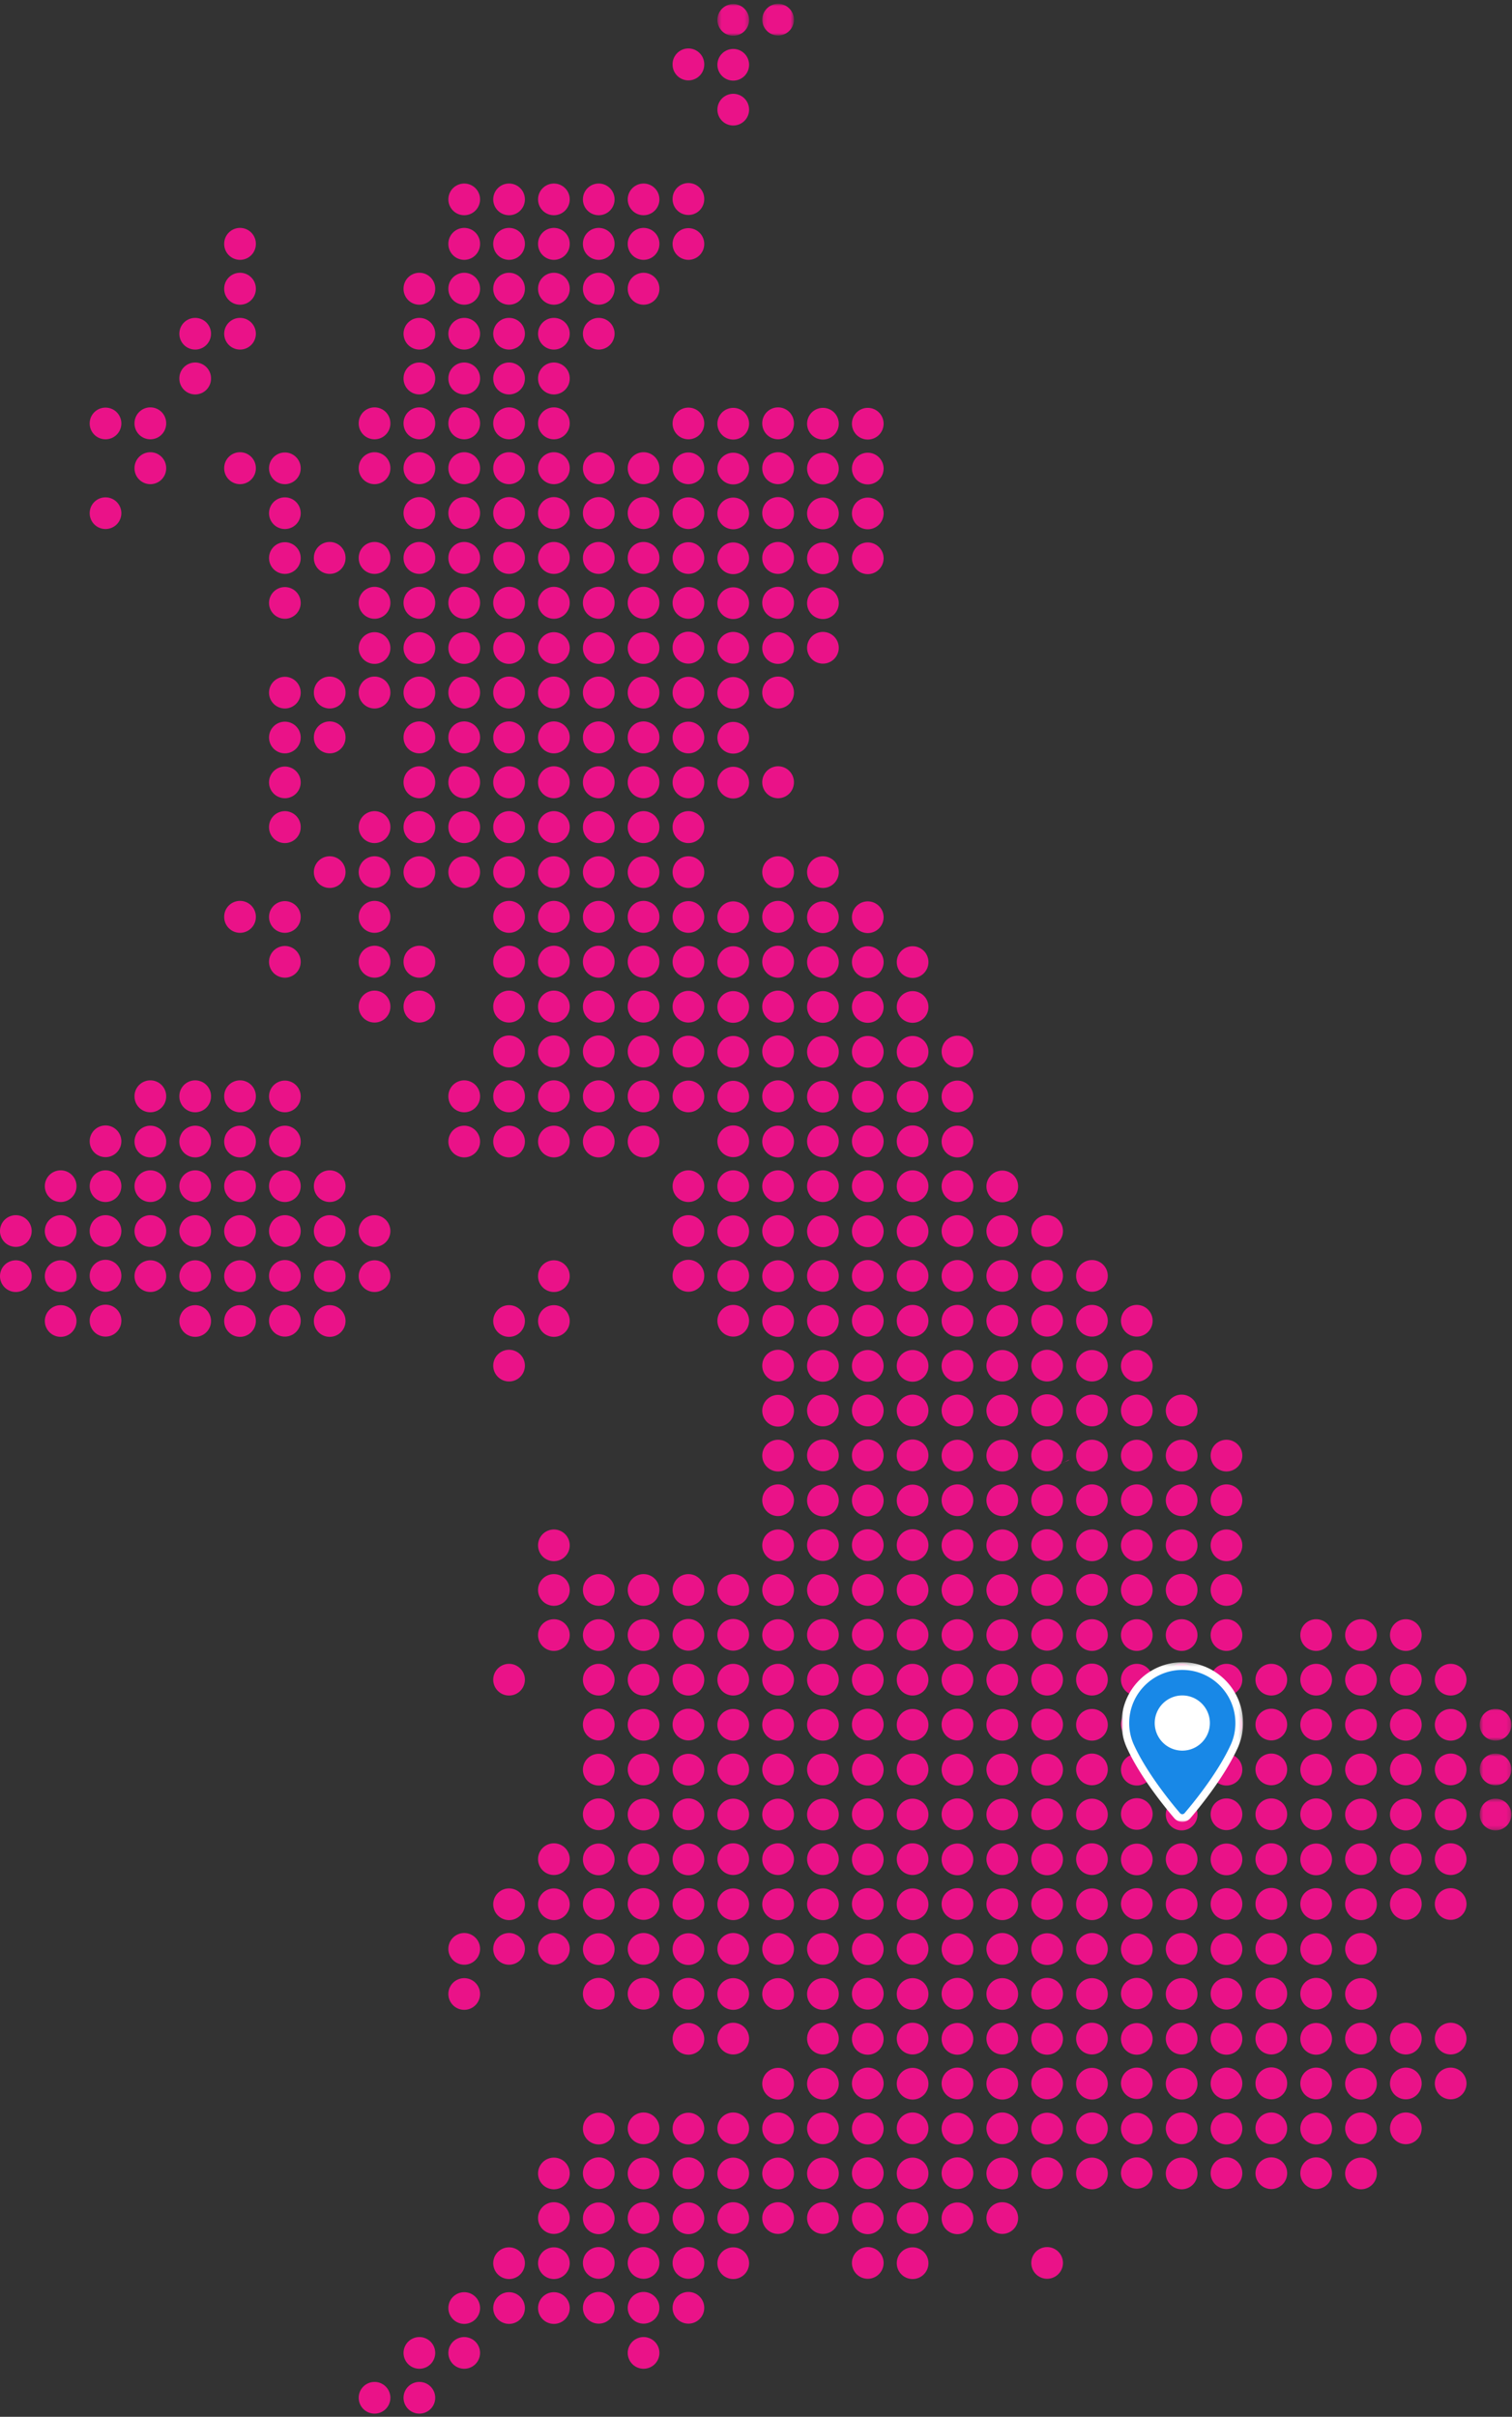 <svg xmlns="http://www.w3.org/2000/svg" xmlns:xlink="http://www.w3.org/1999/xlink" width="395" height="631" viewBox="0 0 395 631"><rect x="0" y="0" width="395" height="631" fill="#333333" stroke="none"/><defs><path id="prefix__a" d="M.421.894h8.273v8.273H.421z"/><path id="prefix__c" d="M.135.894h8.273v8.273H.135z"/><path id="prefix__e" d="M.557.02H8.83v8.273H.557z"/><path id="prefix__g" d="M.557.733H8.83v8.274H.557z"/><path id="prefix__i" d="M.557.447H8.83v8.274H.557z"/><path id="prefix__k" d="M0 .331h31.736V42H0z"/></defs><g fill="none" fill-rule="evenodd"><path fill="#EA1288" d="M274.068 383.395c.81-.202 1.314-.91 2.124-1.214.506-.202 1.112-.101 1.618-.304.506-.202 1.012-.708 1.62-.708"/><g transform="translate(187 .106)"><mask id="prefix__b" fill="#fff"><use xlink:href="#prefix__a"/></mask><path fill="#EA1288" d="M8.694 5.03a4.137 4.137 0 11-8.273-.001 4.137 4.137 0 018.273.002" mask="url(#prefix__b)"/></g><g transform="translate(199 .106)"><mask id="prefix__d" fill="#fff"><use xlink:href="#prefix__c"/></mask><path fill="#EA1288" d="M8.408 5.03a4.136 4.136 0 11-8.272 0 4.136 4.136 0 018.272.001" mask="url(#prefix__d)"/></g><path fill="#EA1288" d="M183.98 16.85a4.135 4.135 0 11-8.272.001 4.137 4.137 0 118.273 0m11.713-.001a4.137 4.137 0 11-8.273-.001 4.137 4.137 0 018.273.002M66.842 63.706a4.136 4.136 0 11-8.273 0 4.137 4.137 0 118.273 0m58.569-11.714a4.137 4.137 0 11-8.273 0 4.137 4.137 0 018.273 0m11.714 0a4.137 4.137 0 11-8.273 0 4.137 4.137 0 018.273 0m11.714 0a4.137 4.137 0 11-8.273 0 4.137 4.137 0 018.273 0m11.714 0a4.137 4.137 0 11-8.273 0 4.137 4.137 0 018.273 0m11.714 0a4.137 4.137 0 11-8.273 0 4.137 4.137 0 018.273 0m-46.856 11.714a4.136 4.136 0 11-8.273 0 4.137 4.137 0 118.273 0m11.714 0a4.136 4.136 0 11-8.273 0 4.137 4.137 0 118.273 0m11.714 0a4.136 4.136 0 11-8.273 0 4.137 4.137 0 118.273 0m11.714 0a4.136 4.136 0 11-8.273 0 4.137 4.137 0 118.273 0m11.714 0a4.136 4.136 0 11-8.273 0 4.137 4.137 0 118.273 0m23.427-35.141a4.137 4.137 0 11-8.273-.001 4.137 4.137 0 018.273.001M183.98 51.992a4.136 4.136 0 11-8.272 0 4.137 4.137 0 118.273 0m-.001 11.714a4.136 4.136 0 11-4.136-4.137 4.137 4.137 0 014.137 4.137M55.128 87.133a4.136 4.136 0 11-8.272 0 4.136 4.136 0 018.272 0m0 11.714a4.136 4.136 0 11-8.273 0 4.137 4.137 0 118.273 0M31.7 110.561a4.135 4.135 0 01-4.136 4.136 4.137 4.137 0 114.137-4.136m11.714 0a4.136 4.136 0 11-8.273 0 4.137 4.137 0 118.273 0M66.842 75.42a4.136 4.136 0 11-8.273 0 4.137 4.137 0 118.273 0m46.855 0a4.136 4.136 0 11-8.273 0 4.137 4.137 0 118.273 0M66.842 87.133a4.136 4.136 0 11-8.272 0 4.136 4.136 0 018.272 0m46.855 0a4.136 4.136 0 11-8.272 0 4.136 4.136 0 018.272 0m0 11.714a4.136 4.136 0 11-8.273 0 4.137 4.137 0 118.273 0m-11.714 11.714a4.136 4.136 0 11-8.273 0 4.137 4.137 0 118.273 0m11.714 0a4.136 4.136 0 11-8.273 0 4.137 4.137 0 118.273 0m11.714-35.141a4.136 4.136 0 11-8.273 0 4.137 4.137 0 118.273 0m11.714 0a4.136 4.136 0 11-8.273 0 4.137 4.137 0 118.273 0m11.714 0a4.136 4.136 0 11-8.273 0 4.137 4.137 0 118.273 0m11.714 0a4.136 4.136 0 11-8.273 0 4.137 4.137 0 118.273 0m11.714 0a4.136 4.136 0 11-8.273 0 4.137 4.137 0 118.273 0m-46.856 11.713a4.136 4.136 0 11-8.272 0 4.136 4.136 0 018.272 0m11.714 0a4.136 4.136 0 11-8.272 0 4.136 4.136 0 018.272 0m11.714 0a4.136 4.136 0 11-8.272 0 4.136 4.136 0 018.272 0m11.714 0a4.136 4.136 0 11-8.272 0 4.136 4.136 0 018.272 0m-35.142 11.714a4.136 4.136 0 11-8.273 0 4.137 4.137 0 118.273 0m11.714 0a4.136 4.136 0 11-8.273 0 4.137 4.137 0 118.273 0m11.714 0a4.136 4.136 0 11-8.273 0 4.137 4.137 0 118.273 0m-23.428 11.714a4.136 4.136 0 11-8.273 0 4.137 4.137 0 118.273 0m11.714 0a4.136 4.136 0 11-8.273 0 4.137 4.137 0 118.273 0m11.714 0a4.136 4.136 0 11-8.273 0 4.137 4.137 0 118.273 0m35.141 0a4.135 4.135 0 01-4.136 4.136 4.137 4.137 0 114.137-4.136m11.713 0a4.137 4.137 0 11-8.273-.001 4.137 4.137 0 018.273.001m11.714 0a4.136 4.136 0 11-8.273 0 4.137 4.137 0 118.273 0m11.714 0a4.137 4.137 0 11-8.273-.001 4.137 4.137 0 018.273.001m11.714 0a4.137 4.137 0 11-8.273-.001 4.137 4.137 0 018.273.001M43.415 122.275a4.136 4.136 0 11-8.273 0 4.137 4.137 0 118.273 0M31.7 133.989a4.136 4.136 0 11-4.136-4.137 4.137 4.137 0 014.137 4.137m35.141-11.714a4.136 4.136 0 11-8.273 0 4.137 4.137 0 118.273 0m11.714 0a4.136 4.136 0 01-4.136 4.136 4.137 4.137 0 114.136-4.136m23.427 0a4.136 4.136 0 11-8.273 0 4.137 4.137 0 118.273 0m11.714 0a4.136 4.136 0 11-8.273 0 4.137 4.137 0 118.273 0m-35.141 11.714a4.136 4.136 0 11-4.136-4.137 4.137 4.137 0 014.136 4.137m35.141 0a4.136 4.136 0 11-8.273 0 4.137 4.137 0 118.273 0m-35.141 11.714a4.136 4.136 0 11-4.136-4.137 4.137 4.137 0 014.136 4.137m11.714 0a4.136 4.136 0 11-8.273 0 4.137 4.137 0 118.273 0m11.713 0a4.136 4.136 0 11-8.273 0 4.137 4.137 0 118.273 0m11.714 0a4.136 4.136 0 11-8.273 0 4.137 4.137 0 118.273 0m-35.141 11.714a4.136 4.136 0 11-4.136-4.137 4.137 4.137 0 014.136 4.137m23.427 0a4.136 4.136 0 11-8.273 0 4.137 4.137 0 118.273 0m11.714 0a4.136 4.136 0 11-8.273 0 4.137 4.137 0 118.273 0m11.714-35.142a4.136 4.136 0 11-8.273 0 4.137 4.137 0 118.273 0m11.714 0a4.136 4.136 0 11-8.273 0 4.137 4.137 0 118.273 0m11.714 0a4.136 4.136 0 11-8.273 0 4.137 4.137 0 118.273 0m11.714 0a4.136 4.136 0 11-8.273 0 4.137 4.137 0 118.273 0m11.714 0a4.136 4.136 0 11-8.273 0 4.137 4.137 0 118.273 0m-46.856 11.714a4.136 4.136 0 11-8.273 0 4.137 4.137 0 118.273 0m11.714 0a4.136 4.136 0 11-8.273 0 4.137 4.137 0 118.273 0m11.714 0a4.136 4.136 0 11-8.273 0 4.137 4.137 0 118.273 0m11.714 0a4.136 4.136 0 11-8.273 0 4.137 4.137 0 118.273 0m11.714 0a4.136 4.136 0 11-8.273 0 4.137 4.137 0 118.273 0m-46.856 11.714a4.136 4.136 0 11-8.273 0 4.137 4.137 0 118.273 0m11.714 0a4.136 4.136 0 11-8.273 0 4.137 4.137 0 118.273 0m11.714 0a4.136 4.136 0 11-8.273 0 4.137 4.137 0 118.273 0m11.714 0a4.136 4.136 0 11-8.273 0 4.137 4.137 0 118.273 0m11.714 0a4.136 4.136 0 11-8.273 0 4.137 4.137 0 118.273 0m-46.856 11.714a4.136 4.136 0 11-8.273 0 4.137 4.137 0 118.273 0m11.714 0a4.136 4.136 0 11-8.273 0 4.137 4.137 0 118.273 0m11.714 0a4.136 4.136 0 11-8.273 0 4.137 4.137 0 118.273 0m11.714 0a4.136 4.136 0 11-8.273 0 4.137 4.137 0 118.273 0m11.714 0a4.136 4.136 0 11-8.273 0 4.137 4.137 0 118.273 0m11.713-35.142a4.135 4.135 0 01-4.136 4.136 4.137 4.137 0 114.137-4.136m11.713 0a4.137 4.137 0 11-8.273-.001 4.137 4.137 0 018.273.001m11.714 0a4.136 4.136 0 11-8.273 0 4.137 4.137 0 118.273 0m11.714 0a4.137 4.137 0 11-8.273-.001 4.137 4.137 0 018.273.001m11.714 0a4.137 4.137 0 11-8.273-.001 4.137 4.137 0 018.273.001m-46.856 11.714a4.136 4.136 0 11-4.136-4.137 4.137 4.137 0 014.137 4.137m11.713 0a4.137 4.137 0 11-8.273-.001 4.137 4.137 0 018.273.001m11.714 0a4.136 4.136 0 11-8.273 0 4.137 4.137 0 118.273 0m11.714 0a4.137 4.137 0 11-8.273-.001 4.137 4.137 0 018.273.001m11.714 0a4.137 4.137 0 11-8.273-.001 4.137 4.137 0 018.273.001m-46.856 11.714a4.136 4.136 0 11-4.136-4.137 4.137 4.137 0 014.137 4.137m11.713 0a4.137 4.137 0 11-8.273-.001 4.137 4.137 0 018.273.001m11.714 0a4.136 4.136 0 11-8.273 0 4.137 4.137 0 118.273 0m11.714 0a4.137 4.137 0 11-8.273-.001 4.137 4.137 0 018.273.001m11.714 0a4.137 4.137 0 11-8.273-.001 4.137 4.137 0 018.273.001m-46.856 11.714a4.136 4.136 0 11-4.136-4.137 4.137 4.137 0 014.137 4.137m11.713 0a4.137 4.137 0 11-8.273-.001 4.137 4.137 0 018.273.001m11.714 0a4.136 4.136 0 11-8.273 0 4.137 4.137 0 118.273 0m11.714 0a4.137 4.137 0 11-8.273-.001 4.137 4.137 0 018.273.001M101.983 169.13a4.137 4.137 0 11-8.273 0 4.137 4.137 0 018.273 0m11.714 0a4.137 4.137 0 11-8.273 0 4.137 4.137 0 018.273 0m-35.141 11.714a4.136 4.136 0 11-4.136-4.137 4.137 4.137 0 014.136 4.137m11.714 0a4.136 4.136 0 11-8.273 0 4.137 4.137 0 118.273 0m11.713 0a4.136 4.136 0 11-8.273 0 4.137 4.137 0 118.273 0m11.714 0a4.136 4.136 0 11-8.273 0 4.137 4.137 0 118.273 0m-35.141 11.714a4.136 4.136 0 11-4.136-4.137 4.137 4.137 0 014.136 4.137m11.714 0a4.136 4.136 0 11-8.273 0 4.137 4.137 0 118.273 0m23.427 0a4.136 4.136 0 11-8.273 0 4.137 4.137 0 118.273 0m-35.141 11.714a4.136 4.136 0 11-4.136-4.137 4.137 4.137 0 014.136 4.137m35.141 0a4.136 4.136 0 11-8.273 0 4.137 4.137 0 118.273 0m11.714-35.142a4.137 4.137 0 11-8.273 0 4.137 4.137 0 018.273 0m11.714 0a4.137 4.137 0 11-8.273 0 4.137 4.137 0 018.273 0m11.714 0a4.137 4.137 0 11-8.273 0 4.137 4.137 0 018.273 0m11.714 0a4.137 4.137 0 11-8.273 0 4.137 4.137 0 018.273 0m11.714 0a4.137 4.137 0 11-8.273 0 4.137 4.137 0 018.273 0m-46.856 11.714a4.136 4.136 0 11-8.273 0 4.137 4.137 0 118.273 0m11.714 0a4.136 4.136 0 11-8.273 0 4.137 4.137 0 118.273 0m11.714 0a4.136 4.136 0 11-8.273 0 4.137 4.137 0 118.273 0m11.714 0a4.136 4.136 0 11-8.273 0 4.137 4.137 0 118.273 0m11.714 0a4.136 4.136 0 11-8.273 0 4.137 4.137 0 118.273 0m-46.856 11.714a4.136 4.136 0 11-8.273 0 4.137 4.137 0 118.273 0m11.714 0a4.136 4.136 0 11-8.273 0 4.137 4.137 0 118.273 0m11.714 0a4.136 4.136 0 11-8.273 0 4.137 4.137 0 118.273 0m11.714 0a4.136 4.136 0 11-8.273 0 4.137 4.137 0 118.273 0m11.714 0a4.136 4.136 0 11-8.273 0 4.137 4.137 0 118.273 0m-46.856 11.714a4.136 4.136 0 11-8.273 0 4.137 4.137 0 118.273 0m11.714 0a4.136 4.136 0 11-8.273 0 4.137 4.137 0 118.273 0m11.714 0a4.136 4.136 0 11-8.273 0 4.137 4.137 0 118.273 0m11.714 0a4.136 4.136 0 11-8.273 0 4.137 4.137 0 118.273 0m11.714 0a4.136 4.136 0 11-8.273 0 4.137 4.137 0 118.273 0m11.713-35.142a4.136 4.136 0 11-8.272 0 4.137 4.137 0 118.273 0m11.713 0a4.137 4.137 0 11-8.275 0 4.137 4.137 0 018.275 0m11.714 0a4.137 4.137 0 11-8.273 0 4.137 4.137 0 018.273 0m11.714 0a4.137 4.137 0 11-8.275 0 4.137 4.137 0 018.275 0m-35.142 11.714a4.136 4.136 0 11-4.136-4.137 4.137 4.137 0 014.137 4.137m11.713 0a4.137 4.137 0 11-8.273-.001 4.137 4.137 0 018.273.001m11.714 0a4.136 4.136 0 11-8.273 0 4.137 4.137 0 118.273 0m-23.428 11.714a4.136 4.136 0 11-4.136-4.137 4.137 4.137 0 014.137 4.137m11.713 0a4.137 4.137 0 11-8.273-.001 4.137 4.137 0 018.273.001m-11.714 11.714a4.136 4.136 0 11-4.136-4.137 4.137 4.137 0 014.137 4.137m11.713 0a4.137 4.137 0 11-8.273-.001 4.137 4.137 0 018.273.001m11.714 0a4.136 4.136 0 11-8.273 0 4.137 4.137 0 118.273 0M78.556 215.986a4.136 4.136 0 11-8.273-.001 4.137 4.137 0 118.273 0m23.427.001a4.136 4.136 0 11-8.273-.001 4.137 4.137 0 118.273 0m11.714.001a4.136 4.136 0 11-8.273-.001 4.137 4.137 0 118.273 0M90.27 227.7a4.136 4.136 0 01-4.137 4.135 4.137 4.137 0 114.137-4.136m11.713.001a4.136 4.136 0 01-4.137 4.135 4.137 4.137 0 114.137-4.136m11.714.001a4.136 4.136 0 01-4.137 4.135 4.137 4.137 0 114.137-4.136m-46.855 11.714a4.136 4.136 0 11-8.273 0 4.137 4.137 0 118.273 0m11.714 0a4.136 4.136 0 01-4.136 4.136 4.137 4.137 0 114.136-4.136m23.427 0a4.136 4.136 0 11-8.273 0 4.137 4.137 0 118.273 0m-23.427 11.714a4.136 4.136 0 01-4.136 4.136 4.137 4.137 0 114.136-4.136m23.427 0a4.136 4.136 0 11-8.273 0 4.137 4.137 0 118.273 0m11.714 0a4.136 4.136 0 11-8.273 0 4.137 4.137 0 118.273 0m11.714-35.141a4.136 4.136 0 11-8.273-.001 4.137 4.137 0 118.273 0m11.714.001a4.136 4.136 0 11-8.273-.001 4.137 4.137 0 118.273 0m11.714.001a4.136 4.136 0 11-8.273-.001 4.137 4.137 0 118.273 0m11.714.001a4.136 4.136 0 11-8.273-.001 4.137 4.137 0 118.273 0m11.714.001a4.136 4.136 0 11-8.273-.001 4.137 4.137 0 118.273 0M125.411 227.7a4.136 4.136 0 01-4.137 4.135 4.137 4.137 0 114.137-4.136m11.714.001a4.136 4.136 0 01-4.137 4.135 4.137 4.137 0 114.137-4.136m11.714.001a4.136 4.136 0 01-4.137 4.135 4.137 4.137 0 114.137-4.136m11.714.001a4.136 4.136 0 01-4.137 4.135 4.137 4.137 0 114.137-4.136m11.714.001a4.136 4.136 0 01-4.137 4.135 4.137 4.137 0 114.137-4.136m-35.142 11.714a4.136 4.136 0 11-8.273 0 4.137 4.137 0 118.273 0m11.714 0a4.136 4.136 0 11-8.273 0 4.137 4.137 0 118.273 0m11.714 0a4.136 4.136 0 11-8.273 0 4.137 4.137 0 118.273 0m11.714 0a4.136 4.136 0 11-8.273 0 4.137 4.137 0 118.273 0m-35.142 11.714a4.136 4.136 0 11-8.273 0 4.137 4.137 0 118.273 0m11.714 0a4.136 4.136 0 11-8.273 0 4.137 4.137 0 118.273 0m11.714 0a4.136 4.136 0 11-8.273 0 4.137 4.137 0 118.273 0m11.714 0a4.136 4.136 0 11-8.273 0 4.137 4.137 0 118.273 0m11.713-35.141a4.135 4.135 0 11-8.272-.001 4.137 4.137 0 118.273 0m-.001 11.715a4.135 4.135 0 01-4.136 4.135 4.137 4.137 0 114.137-4.136m23.427.001a4.136 4.136 0 01-4.137 4.135 4.137 4.137 0 114.137-4.136m11.714.001a4.136 4.136 0 11-8.273 0 4.136 4.136 0 018.273-.001m-35.142 11.714a4.135 4.135 0 01-4.136 4.136 4.137 4.137 0 114.137-4.136m11.713 0a4.137 4.137 0 11-8.273-.001 4.137 4.137 0 018.273.001m11.714 0a4.136 4.136 0 11-8.273 0 4.137 4.137 0 118.273 0m11.714 0a4.137 4.137 0 11-8.273-.001 4.137 4.137 0 018.273.001m11.714 0a4.137 4.137 0 11-8.273-.001 4.137 4.137 0 018.273.001m-46.856 11.714a4.135 4.135 0 01-4.136 4.136 4.137 4.137 0 114.137-4.136m11.713 0a4.137 4.137 0 11-8.273-.001 4.137 4.137 0 018.273.001m11.714 0a4.136 4.136 0 11-8.273 0 4.137 4.137 0 118.273 0m11.714 0a4.137 4.137 0 11-8.273-.001 4.137 4.137 0 018.273.001m11.714 0a4.137 4.137 0 11-8.273-.001 4.137 4.137 0 018.273.001m11.714 0a4.137 4.137 0 11-8.273-.001 4.137 4.137 0 018.273.001M43.415 286.269a4.136 4.136 0 11-8.273 0 4.137 4.137 0 118.273 0m11.713 0a4.136 4.136 0 11-8.273 0 4.137 4.137 0 118.273 0M31.7 297.982a4.136 4.136 0 11-4.136-4.136 4.136 4.136 0 014.137 4.136m11.714 0a4.137 4.137 0 11-8.273 0 4.137 4.137 0 018.273 0m11.713 0a4.137 4.137 0 11-8.273 0 4.137 4.137 0 018.273 0m46.855-35.141a4.136 4.136 0 11-8.273 0 4.137 4.137 0 118.273 0m11.714 0a4.136 4.136 0 11-8.273 0 4.137 4.137 0 118.273 0m-46.855 23.428a4.136 4.136 0 11-8.273 0 4.137 4.137 0 118.273 0m11.714 0a4.136 4.136 0 11-4.136-4.137 4.137 4.137 0 014.136 4.137m-11.714 11.713a4.137 4.137 0 11-8.273 0 4.137 4.137 0 018.273 0m11.714 0a4.137 4.137 0 11-8.273 0 4.137 4.137 0 018.273 0m58.569-35.141a4.136 4.136 0 11-8.273 0 4.137 4.137 0 118.273 0m11.714 0a4.136 4.136 0 11-8.273 0 4.137 4.137 0 118.273 0m11.714 0a4.136 4.136 0 11-8.273 0 4.137 4.137 0 118.273 0m11.714 0a4.136 4.136 0 11-8.273 0 4.137 4.137 0 118.273 0m-35.142 11.714a4.136 4.136 0 11-8.273 0 4.137 4.137 0 118.273 0m11.714 0a4.136 4.136 0 11-8.273 0 4.137 4.137 0 118.273 0m11.714 0a4.136 4.136 0 11-8.273 0 4.137 4.137 0 118.273 0m11.714 0a4.136 4.136 0 11-8.273 0 4.137 4.137 0 118.273 0m-46.856 11.714a4.136 4.136 0 11-8.273 0 4.137 4.137 0 118.273 0m11.714 0a4.136 4.136 0 11-8.273 0 4.137 4.137 0 118.273 0m11.714 0a4.136 4.136 0 11-8.273 0 4.137 4.137 0 118.273 0m11.714 0a4.136 4.136 0 11-8.273 0 4.137 4.137 0 118.273 0m11.714 0a4.136 4.136 0 11-8.273 0 4.137 4.137 0 118.273 0m-46.856 11.713a4.137 4.137 0 11-8.273 0 4.137 4.137 0 018.273 0m11.714 0a4.137 4.137 0 11-8.273 0 4.137 4.137 0 018.273 0m11.714 0a4.137 4.137 0 11-8.273 0 4.137 4.137 0 018.273 0m11.714 0a4.137 4.137 0 11-8.273 0 4.137 4.137 0 018.273 0m11.714 0a4.137 4.137 0 11-8.273 0 4.137 4.137 0 018.273 0m11.713-35.141a4.136 4.136 0 11-4.136-4.137 4.137 4.137 0 014.137 4.137m11.713 0a4.137 4.137 0 11-8.273-.001 4.137 4.137 0 018.273.001m11.714 0a4.136 4.136 0 11-8.273 0 4.137 4.137 0 118.273 0m11.714 0a4.137 4.137 0 11-8.273-.001 4.137 4.137 0 018.273.001m11.714 0a4.137 4.137 0 11-8.273-.001 4.137 4.137 0 018.273.001m-46.856 11.714a4.136 4.136 0 11-4.136-4.137 4.137 4.137 0 014.137 4.137m11.713 0a4.137 4.137 0 11-8.273-.001 4.137 4.137 0 018.273.001m11.714 0a4.136 4.136 0 11-8.273 0 4.137 4.137 0 118.273 0m11.714 0a4.137 4.137 0 11-8.273-.001 4.137 4.137 0 018.273.001m11.714 0a4.137 4.137 0 11-8.273-.001 4.137 4.137 0 018.273.001m-46.856 11.714a4.136 4.136 0 11-4.136-4.137 4.137 4.137 0 014.137 4.137m11.713 0a4.137 4.137 0 11-8.273-.001 4.137 4.137 0 018.273.001m11.714 0a4.136 4.136 0 11-8.273 0 4.137 4.137 0 118.273 0m11.714 0a4.137 4.137 0 11-8.273-.001 4.137 4.137 0 018.273.001m11.714 0a4.137 4.137 0 11-8.273-.001 4.137 4.137 0 018.273.001m-35.142 11.713a4.137 4.137 0 11-8.275 0 4.137 4.137 0 018.275 0m11.714 0a4.137 4.137 0 11-8.273 0 4.137 4.137 0 018.273 0m11.714 0a4.137 4.137 0 11-8.275 0 4.137 4.137 0 018.275 0m11.714 0a4.137 4.137 0 11-8.275 0 4.137 4.137 0 018.275 0m11.714-35.141a4.137 4.137 0 11-8.273-.001 4.137 4.137 0 018.273.001m0 11.714a4.137 4.137 0 11-8.273-.001 4.137 4.137 0 018.273.001m11.713 0a4.136 4.136 0 11-8.272 0 4.135 4.135 0 118.272 0m-11.713 11.714a4.137 4.137 0 11-8.273-.001 4.137 4.137 0 018.273.001m11.713 0a4.136 4.136 0 11-8.272 0 4.135 4.135 0 118.272 0m-11.713 11.713a4.137 4.137 0 11-8.275 0 4.137 4.137 0 018.275 0m11.713 0a4.137 4.137 0 11-8.273 0 4.137 4.137 0 018.273 0M19.987 309.697a4.136 4.136 0 01-4.137 4.135 4.135 4.135 0 110-8.272 4.136 4.136 0 014.137 4.137m11.713 0a4.135 4.135 0 11-4.136-4.137 4.136 4.136 0 014.137 4.137m11.714 0a4.136 4.136 0 01-4.137 4.135 4.135 4.135 0 110-8.272 4.136 4.136 0 014.137 4.137m11.713 0a4.136 4.136 0 01-4.137 4.135 4.135 4.135 0 110-8.272 4.136 4.136 0 014.137 4.137M8.273 321.41a4.137 4.137 0 11-8.275 0 4.137 4.137 0 018.275 0m11.714 0a4.137 4.137 0 11-8.275 0 4.137 4.137 0 018.275 0m11.713 0a4.137 4.137 0 11-8.275 0 4.137 4.137 0 018.276 0m11.714 0a4.137 4.137 0 11-8.275 0 4.137 4.137 0 018.275 0m11.713 0a4.137 4.137 0 11-8.275 0 4.137 4.137 0 018.275 0M8.273 333.124A4.137 4.137 0 110 333.123a4.137 4.137 0 018.273.001m11.714 0a4.137 4.137 0 11-8.273-.001 4.137 4.137 0 018.273.001m11.713 0a4.136 4.136 0 11-8.272 0 4.137 4.137 0 118.273 0m11.714 0a4.137 4.137 0 11-8.273-.001 4.137 4.137 0 018.273.001m11.713 0a4.137 4.137 0 11-8.273-.001 4.137 4.137 0 018.273.001m-35.141 11.714a4.137 4.137 0 11-8.273-.001 4.137 4.137 0 018.273.001m11.713 0a4.136 4.136 0 11-8.272 0 4.137 4.137 0 118.273 0m23.427 0a4.137 4.137 0 11-8.273-.001 4.137 4.137 0 018.273.001m11.714-35.141a4.136 4.136 0 01-4.137 4.135 4.135 4.135 0 110-8.272 4.136 4.136 0 014.137 4.137m11.714 0a4.135 4.135 0 01-4.136 4.135 4.136 4.136 0 110-8.272 4.136 4.136 0 014.136 4.137m11.714 0a4.136 4.136 0 01-4.137 4.135 4.135 4.135 0 110-8.272 4.136 4.136 0 014.137 4.137M66.842 321.41a4.137 4.137 0 11-8.275 0 4.137 4.137 0 018.275 0m11.714 0a4.137 4.137 0 11-8.274 0 4.137 4.137 0 018.274 0m11.714 0a4.137 4.137 0 11-8.275 0 4.137 4.137 0 018.275 0m11.713 0a4.137 4.137 0 11-8.275 0 4.137 4.137 0 018.275 0m-35.141 11.714a4.137 4.137 0 11-8.273-.001 4.137 4.137 0 018.273.001m11.714 0a4.136 4.136 0 11-8.273 0 4.136 4.136 0 018.273 0m11.714 0a4.137 4.137 0 11-8.273-.001 4.137 4.137 0 018.273.001m11.713 0a4.137 4.137 0 11-8.273-.001 4.137 4.137 0 018.273.001m-35.141 11.714a4.137 4.137 0 11-8.273-.001 4.137 4.137 0 018.273.001m11.714 0a4.136 4.136 0 11-8.273 0 4.136 4.136 0 018.273 0m11.714 0a4.137 4.137 0 11-8.273-.001 4.137 4.137 0 018.273.001m58.569-11.714a4.137 4.137 0 11-8.273-.001 4.137 4.137 0 018.273.001m-11.714 11.714a4.137 4.137 0 11-8.273-.001 4.137 4.137 0 018.273.001m11.714 0a4.137 4.137 0 11-8.273-.001 4.137 4.137 0 018.273.001m35.141-35.141a4.135 4.135 0 11-4.136-4.137 4.136 4.136 0 014.137 4.137m11.713 0a4.136 4.136 0 11-8.273-.003 4.136 4.136 0 018.273.003m11.714 0a4.136 4.136 0 01-4.137 4.135 4.135 4.135 0 110-8.272 4.136 4.136 0 014.137 4.137m11.714 0a4.136 4.136 0 11-8.273-.003 4.136 4.136 0 018.273.003m11.714 0a4.136 4.136 0 11-8.273-.003 4.136 4.136 0 018.273.003M183.98 321.41a4.137 4.137 0 11-8.275 0 4.137 4.137 0 018.276 0m11.713 0a4.137 4.137 0 11-8.273 0 4.137 4.137 0 018.273 0m11.714 0a4.137 4.137 0 11-8.275 0 4.137 4.137 0 018.275 0m11.714 0a4.137 4.137 0 11-8.273 0 4.137 4.137 0 018.273 0m11.714 0a4.137 4.137 0 11-8.273 0 4.137 4.137 0 018.273 0m-46.856 11.714a4.136 4.136 0 11-8.272 0 4.137 4.137 0 118.273 0m11.713 0a4.137 4.137 0 11-8.274-.002 4.137 4.137 0 018.274.002m11.714 0a4.137 4.137 0 11-8.273-.001 4.137 4.137 0 018.273.001m11.714 0a4.137 4.137 0 11-8.274-.002 4.137 4.137 0 018.274.002m11.714 0a4.137 4.137 0 11-8.274-.002 4.137 4.137 0 018.274.002m-35.142 11.714a4.137 4.137 0 11-8.274-.002 4.137 4.137 0 018.274.002m11.714 0a4.137 4.137 0 11-8.273-.001 4.137 4.137 0 018.273.001m11.714 0a4.137 4.137 0 11-8.274-.002 4.137 4.137 0 018.274.002m11.714 0a4.137 4.137 0 11-8.274-.002 4.137 4.137 0 018.274.002m11.714-35.141a4.136 4.136 0 11-8.273-.003 4.136 4.136 0 018.273.003m11.713 0a4.135 4.135 0 01-8.272 0 4.136 4.136 0 118.272 0m11.715 0a4.137 4.137 0 11-8.273-.003 4.137 4.137 0 018.273.003M242.55 321.41a4.137 4.137 0 11-8.273 0 4.137 4.137 0 018.273 0m11.713 0a4.137 4.137 0 11-8.274 0 4.137 4.137 0 018.274 0m11.715 0a4.136 4.136 0 11-8.273 0 4.136 4.136 0 118.273 0m11.712 0a4.136 4.136 0 11-4.135-4.137 4.136 4.136 0 014.135 4.137m-35.14 11.714a4.137 4.137 0 11-8.274-.002 4.137 4.137 0 018.274.002m11.713 0a4.136 4.136 0 11-8.273 0 4.136 4.136 0 018.273 0m11.715 0a4.137 4.137 0 11-8.275-.003 4.137 4.137 0 018.275.003m11.712 0a4.135 4.135 0 11-8.272 0 4.136 4.136 0 118.272 0m11.715 0a4.137 4.137 0 11-8.275-.003 4.137 4.137 0 018.275.003m-46.855 11.714a4.137 4.137 0 11-8.274-.002 4.137 4.137 0 018.274.002m11.713 0a4.136 4.136 0 11-8.273 0 4.136 4.136 0 018.273 0m11.715 0a4.137 4.137 0 11-8.275-.003 4.137 4.137 0 018.275.003m11.712 0a4.135 4.135 0 11-8.272 0 4.136 4.136 0 118.272 0m11.715 0a4.137 4.137 0 11-8.275-.003 4.137 4.137 0 018.275.003m11.713 0a4.136 4.136 0 11-8.273 0 4.136 4.136 0 018.273 0M137.125 356.55a4.137 4.137 0 11-8.274 0 4.137 4.137 0 018.274.001m70.283-.001a4.137 4.137 0 11-8.274 0 4.137 4.137 0 018.274.001m11.714-.001a4.138 4.138 0 11-8.275-.001 4.138 4.138 0 018.275.002m11.714-.001a4.138 4.138 0 11-8.275-.001 4.138 4.138 0 018.275.002m-23.428 11.715a4.137 4.137 0 11-8.273-.001 4.137 4.137 0 018.273.001m11.714 0a4.137 4.137 0 11-8.274-.002 4.137 4.137 0 018.274.002m11.714 0a4.137 4.137 0 11-8.274-.002 4.137 4.137 0 018.274.002m-23.428 11.713a4.137 4.137 0 11-8.273 0 4.137 4.137 0 018.273 0m11.714 0a4.137 4.137 0 11-8.275 0 4.137 4.137 0 018.275 0m11.714 0a4.137 4.137 0 11-8.275 0 4.137 4.137 0 018.275 0m-23.428 11.714a4.137 4.137 0 11-8.275 0 4.137 4.137 0 018.275 0m11.714 0a4.137 4.137 0 11-8.273 0 4.137 4.137 0 018.273 0m11.714 0a4.137 4.137 0 11-8.273 0 4.137 4.137 0 018.273 0m11.714-35.143a4.138 4.138 0 11-8.275-.001 4.138 4.138 0 018.275.002m11.713-.001a4.137 4.137 0 11-8.273 0 4.137 4.137 0 018.273.001m11.715-.001a4.136 4.136 0 11-8.273.001 4.137 4.137 0 018.273 0m11.712-.001a4.136 4.136 0 11-8.272.002 4.136 4.136 0 018.272-.001m11.715-.001a4.136 4.136 0 11-8.273.001 4.137 4.137 0 018.273 0m-46.855 11.715a4.137 4.137 0 11-8.274-.002 4.137 4.137 0 018.274.002m11.713 0a4.136 4.136 0 11-8.273 0 4.136 4.136 0 018.273 0m11.715 0a4.137 4.137 0 11-8.275-.003 4.137 4.137 0 018.275.003m11.712 0a4.135 4.135 0 11-8.272 0 4.137 4.137 0 118.272 0m11.715 0a4.137 4.137 0 11-8.275-.003 4.137 4.137 0 018.275.003m-46.855 11.713a4.137 4.137 0 11-8.275 0 4.137 4.137 0 018.275 0m11.713 0a4.137 4.137 0 11-8.273 0 4.137 4.137 0 018.273 0m11.715 0a4.138 4.138 0 11-8.275-.001 4.138 4.138 0 018.275.001m11.712 0a4.136 4.136 0 11-8.272 0 4.136 4.136 0 118.272 0m11.715 0a4.138 4.138 0 11-8.275-.001 4.138 4.138 0 018.275.001m-46.855 11.714a4.137 4.137 0 11-8.273 0 4.137 4.137 0 018.273 0m11.713 0a4.137 4.137 0 11-8.274 0 4.137 4.137 0 018.274 0m11.715 0a4.136 4.136 0 11-8.273 0 4.136 4.136 0 118.273 0m11.712 0a4.136 4.136 0 11-4.135-4.137 4.136 4.136 0 014.135 4.137m11.715 0a4.136 4.136 0 11-8.273 0 4.136 4.136 0 118.273 0m11.713-35.143a4.137 4.137 0 11-8.273 0 4.137 4.137 0 018.273.001m0 11.715a4.136 4.136 0 11-8.273 0 4.136 4.136 0 018.273 0m11.715 0a4.137 4.137 0 11-8.275-.003 4.137 4.137 0 018.275.003m-11.715 11.713a4.137 4.137 0 11-8.273 0 4.137 4.137 0 018.273 0m11.715 0a4.138 4.138 0 11-8.275-.001 4.138 4.138 0 018.275.001m11.713 0a4.137 4.137 0 11-8.273 0 4.137 4.137 0 018.273 0m-23.428 11.714a4.137 4.137 0 11-8.274 0 4.137 4.137 0 018.274 0m11.715 0a4.136 4.136 0 11-8.273 0 4.136 4.136 0 118.273 0m11.713 0a4.137 4.137 0 11-8.274 0 4.137 4.137 0 018.274 0m-175.707 11.713a4.137 4.137 0 11-8.273 0 4.137 4.137 0 018.273 0m0 11.715a4.137 4.137 0 11-8.274-.002 4.137 4.137 0 018.274.002m11.714 0a4.137 4.137 0 11-8.274-.002 4.137 4.137 0 018.274.002m11.714 0a4.137 4.137 0 11-8.274-.002 4.137 4.137 0 018.274.002m-23.428 11.713a4.137 4.137 0 11-8.273 0 4.137 4.137 0 018.273 0m11.714 0a4.137 4.137 0 11-8.273 0 4.137 4.137 0 018.273 0m11.714 0a4.137 4.137 0 11-8.273 0 4.137 4.137 0 018.273 0m-35.142 11.715a4.137 4.137 0 11-8.274-.002 4.137 4.137 0 018.274.002m23.428 0a4.137 4.137 0 11-8.274-.002 4.137 4.137 0 018.274.002m11.714 0a4.137 4.137 0 11-8.274-.002 4.137 4.137 0 018.274.002m35.141-35.143a4.137 4.137 0 11-8.273 0 4.137 4.137 0 018.273 0m11.714 0a4.137 4.137 0 11-8.275 0 4.137 4.137 0 018.275 0m11.714 0a4.137 4.137 0 11-8.275 0 4.137 4.137 0 018.275 0m-46.856 11.715a4.136 4.136 0 11-8.275 0 4.136 4.136 0 018.276 0m11.713 0a4.136 4.136 0 11-8.273 0 4.136 4.136 0 018.273 0m11.714 0a4.137 4.137 0 11-8.274-.002 4.137 4.137 0 018.274.002m11.714 0a4.136 4.136 0 11-8.273 0 4.136 4.136 0 018.273 0m11.714 0a4.136 4.136 0 11-8.273 0 4.136 4.136 0 018.273 0m-46.856 11.713a4.136 4.136 0 11-8.274.002 4.136 4.136 0 018.275-.002m11.713 0a4.137 4.137 0 11-8.275 0 4.137 4.137 0 018.275 0m11.714 0a4.137 4.137 0 11-8.273 0 4.137 4.137 0 018.273 0m11.714 0a4.137 4.137 0 11-8.275 0 4.137 4.137 0 018.275 0m11.714 0a4.137 4.137 0 11-8.275 0 4.137 4.137 0 018.275 0m-46.856 11.715a4.136 4.136 0 11-8.275 0 4.136 4.136 0 018.276 0m11.713 0a4.136 4.136 0 11-8.273 0 4.136 4.136 0 018.273 0m11.714 0a4.137 4.137 0 11-8.274-.002 4.137 4.137 0 018.274.002m11.714 0a4.136 4.136 0 11-8.273 0 4.136 4.136 0 018.273 0m11.714 0a4.136 4.136 0 11-8.273 0 4.136 4.136 0 018.273 0m11.714-35.143a4.137 4.137 0 11-8.275 0 4.137 4.137 0 018.275 0m11.713 0a4.137 4.137 0 11-8.273 0 4.137 4.137 0 018.273 0m11.715 0a4.138 4.138 0 11-8.275-.001 4.138 4.138 0 018.275.001m11.712 0a4.136 4.136 0 11-8.272 0 4.136 4.136 0 118.272 0m11.715 0a4.138 4.138 0 11-8.275-.001 4.138 4.138 0 018.275.001m-46.855 11.715a4.136 4.136 0 01-8.273 0 4.136 4.136 0 118.273 0m11.713 0a4.137 4.137 0 11-8.274-.002 4.137 4.137 0 018.274.002m11.715 0a4.136 4.136 0 01-8.273 0 4.136 4.136 0 118.273 0m11.712 0a4.136 4.136 0 11-4.135-4.138 4.137 4.137 0 014.135 4.138m11.715 0a4.136 4.136 0 01-8.273 0 4.137 4.137 0 118.273 0m-46.855 11.713a4.137 4.137 0 11-8.275 0 4.137 4.137 0 018.275 0m11.713 0a4.137 4.137 0 11-8.273 0 4.137 4.137 0 018.273 0m11.715 0a4.138 4.138 0 11-8.275-.001 4.138 4.138 0 018.275.001m11.712 0a4.136 4.136 0 11-8.272 0 4.136 4.136 0 118.272 0m11.715 0a4.138 4.138 0 11-8.275-.001 4.138 4.138 0 018.275.001m-46.855 11.715a4.136 4.136 0 01-8.273 0 4.136 4.136 0 118.273 0m11.713 0a4.137 4.137 0 11-8.274-.002 4.137 4.137 0 018.274.002m11.715 0a4.136 4.136 0 01-8.273 0 4.136 4.136 0 118.273 0m11.712 0a4.136 4.136 0 11-4.135-4.138 4.137 4.137 0 014.135 4.138m11.715 0a4.136 4.136 0 01-8.273 0 4.137 4.137 0 118.273 0m11.713-35.143a4.137 4.137 0 11-8.273 0 4.137 4.137 0 018.273 0m11.715 0a4.138 4.138 0 11-8.275-.001 4.138 4.138 0 018.275.001m11.713 0a4.137 4.137 0 11-8.273 0 4.137 4.137 0 018.273 0m-23.428 11.715a4.137 4.137 0 11-8.274-.002 4.137 4.137 0 018.274.002m11.715 0a4.136 4.136 0 01-8.273 0 4.137 4.137 0 118.273 0m11.713 0a4.137 4.137 0 11-8.274-.002 4.137 4.137 0 018.274.002m-23.428 11.713a4.137 4.137 0 11-8.273 0 4.137 4.137 0 018.273 0m11.715 0a4.138 4.138 0 11-8.275-.001 4.138 4.138 0 018.275.001m11.713 0a4.137 4.137 0 11-8.273 0 4.137 4.137 0 018.273 0m23.428 0a4.137 4.137 0 11-8.273 0 4.137 4.137 0 018.273 0m-46.856 11.715a4.137 4.137 0 11-8.274-.002 4.137 4.137 0 018.274.002m11.715 0a4.136 4.136 0 01-8.273 0 4.137 4.137 0 118.273 0m11.713 0a4.137 4.137 0 11-8.274-.002 4.137 4.137 0 018.274.002m11.714 0a4.137 4.137 0 11-8.276-.002 4.137 4.137 0 018.277.002m11.713 0a4.137 4.137 0 11-8.274-.002 4.137 4.137 0 018.274.002m11.714-11.715a4.137 4.137 0 11-8.273 0 4.137 4.137 0 018.273 0m11.713 0a4.137 4.137 0 11-8.273 0 4.137 4.137 0 018.273 0m-11.713 11.715a4.137 4.137 0 11-8.274-.002 4.137 4.137 0 018.274.002m11.713 0a4.137 4.137 0 11-8.274-.002 4.137 4.137 0 018.274.002m11.714 0a4.137 4.137 0 11-8.274-.002 4.137 4.137 0 018.274.002m-222.562 11.713a4.137 4.137 0 11-8.275 0 4.137 4.137 0 018.275 0m11.714 0a4.137 4.137 0 11-8.273 0 4.137 4.137 0 018.273 0m-11.714 11.714a4.137 4.137 0 11-8.273 0 4.137 4.137 0 018.273 0m11.714 0a4.137 4.137 0 11-8.274 0 4.137 4.137 0 018.274 0m-11.714 11.714a4.137 4.137 0 11-8.275 0 4.137 4.137 0 018.275 0m11.714 0a4.137 4.137 0 11-8.273 0 4.137 4.137 0 018.273 0m-23.428 11.714a4.137 4.137 0 11-8.275 0 4.137 4.137 0 018.275 0m11.714 0a4.137 4.137 0 11-8.273 0 4.137 4.137 0 018.273 0m11.714 0a4.137 4.137 0 11-8.274 0 4.137 4.137 0 018.274 0m11.714-35.142a4.137 4.137 0 11-8.275 0 4.137 4.137 0 018.275 0m11.713 0a4.137 4.137 0 11-8.273 0 4.137 4.137 0 018.273 0m11.714 0a4.137 4.137 0 11-8.273 0 4.137 4.137 0 018.273 0m11.714 0a4.137 4.137 0 11-8.273 0 4.137 4.137 0 018.273 0m11.714 0a4.137 4.137 0 11-8.275 0 4.137 4.137 0 018.275 0m-46.855 11.714a4.137 4.137 0 11-8.273 0 4.137 4.137 0 018.273 0m11.713 0a4.136 4.136 0 11-8.272 0 4.136 4.136 0 118.272 0m11.714 0a4.137 4.137 0 11-8.275 0 4.137 4.137 0 018.275 0m11.714 0a4.136 4.136 0 11-8.272 0 4.136 4.136 0 118.272 0m11.714 0a4.137 4.137 0 11-8.273 0 4.137 4.137 0 018.273 0m-46.855 11.714a4.137 4.137 0 11-8.275 0 4.137 4.137 0 018.275 0m11.713 0a4.137 4.137 0 11-8.273 0 4.137 4.137 0 018.273 0m11.714 0a4.137 4.137 0 11-8.273 0 4.137 4.137 0 018.273 0m11.714 0a4.137 4.137 0 11-8.273 0 4.137 4.137 0 018.273 0m11.714 0a4.137 4.137 0 11-8.275 0 4.137 4.137 0 018.275 0m-46.855 11.714a4.137 4.137 0 11-8.273 0 4.137 4.137 0 018.273 0m11.713 0a4.136 4.136 0 11-8.272 0 4.136 4.136 0 118.272 0m11.714 0a4.137 4.137 0 11-8.275 0 4.137 4.137 0 018.275 0m11.714 0a4.136 4.136 0 11-8.272 0 4.136 4.136 0 118.272 0m11.714 0a4.137 4.137 0 11-8.273 0 4.137 4.137 0 018.273 0m11.714-35.142a4.137 4.137 0 11-8.273 0 4.137 4.137 0 018.273 0m11.714 0a4.137 4.137 0 11-8.275 0 4.137 4.137 0 018.275 0m11.714 0a4.137 4.137 0 11-8.273 0 4.137 4.137 0 018.273 0m11.713 0a4.137 4.137 0 11-8.275 0 4.137 4.137 0 018.275 0m11.714 0a4.137 4.137 0 11-8.273 0 4.137 4.137 0 018.273 0m-46.855 11.714a4.136 4.136 0 11-8.272 0 4.136 4.136 0 118.272 0m11.714 0a4.137 4.137 0 11-8.273 0 4.137 4.137 0 018.273 0m11.714 0a4.136 4.136 0 11-8.272 0 4.136 4.136 0 118.272 0m11.713 0a4.137 4.137 0 11-8.273 0 4.137 4.137 0 018.273 0m11.714 0a4.136 4.136 0 11-8.272 0 4.136 4.136 0 118.272 0M242.55 473.69a4.137 4.137 0 11-8.273 0 4.137 4.137 0 018.273 0m11.714 0a4.137 4.137 0 11-8.275 0 4.137 4.137 0 018.275 0m11.714 0a4.137 4.137 0 11-8.273 0 4.137 4.137 0 018.273 0m11.713 0a4.137 4.137 0 11-8.275 0 4.137 4.137 0 018.275 0m11.714 0a4.137 4.137 0 11-8.273 0 4.137 4.137 0 018.273 0m-46.855 11.714a4.136 4.136 0 11-8.272 0 4.136 4.136 0 118.272 0m11.714 0a4.137 4.137 0 11-8.273 0 4.137 4.137 0 018.273 0m11.714 0a4.136 4.136 0 11-8.272 0 4.136 4.136 0 118.272 0m11.713 0a4.137 4.137 0 11-8.273 0 4.137 4.137 0 018.273 0m11.714 0a4.136 4.136 0 11-8.272 0 4.136 4.136 0 118.272 0m11.715-35.142a4.138 4.138 0 01-8.274 0 4.136 4.136 0 118.273 0m11.714 0a4.137 4.137 0 11-8.273 0 4.137 4.137 0 018.273 0m11.714 0a4.137 4.137 0 11-8.275 0 4.137 4.137 0 018.275 0m11.713 0a4.136 4.136 0 11-8.274.002 4.136 4.136 0 018.275-.002m11.714 0a4.137 4.137 0 11-8.275 0 4.137 4.137 0 018.275 0m-46.855 11.714a4.137 4.137 0 11-8.273 0 4.137 4.137 0 018.272 0m11.714 0a4.137 4.137 0 11-8.275 0 4.137 4.137 0 018.275 0m11.714 0a4.137 4.137 0 11-8.273 0 4.137 4.137 0 018.273 0m11.713 0a4.137 4.137 0 11-8.275 0 4.137 4.137 0 018.276 0m11.714 0a4.137 4.137 0 11-8.273 0 4.137 4.137 0 018.273 0M301.12 473.69a4.138 4.138 0 01-8.274 0 4.137 4.137 0 118.273 0m11.714 0a4.137 4.137 0 11-8.273 0 4.137 4.137 0 018.273 0m11.714 0a4.137 4.137 0 11-8.275 0 4.137 4.137 0 018.275 0m11.713 0a4.136 4.136 0 11-8.272 0 4.136 4.136 0 118.273 0m11.714 0a4.137 4.137 0 11-8.275 0 4.137 4.137 0 018.275 0m-46.855 11.714a4.137 4.137 0 11-8.273 0 4.137 4.137 0 018.272 0m11.714 0a4.137 4.137 0 11-8.275 0 4.137 4.137 0 018.275 0m11.714 0a4.137 4.137 0 11-8.273 0 4.137 4.137 0 018.273 0m11.713 0a4.137 4.137 0 11-8.275 0 4.137 4.137 0 018.276 0m11.714 0a4.137 4.137 0 11-8.273 0 4.137 4.137 0 018.273 0m11.713-35.142a4.137 4.137 0 11-8.273 0 4.137 4.137 0 018.273 0m11.714 0a4.138 4.138 0 11-8.275-.001 4.138 4.138 0 018.275.001m11.713 0a4.137 4.137 0 11-8.273 0 4.137 4.137 0 018.273 0"/><g transform="translate(386 446.106)"><mask id="prefix__f" fill="#fff"><use xlink:href="#prefix__e"/></mask><path fill="#EA1288" d="M8.83 4.156a4.138 4.138 0 11-8.275-.001 4.138 4.138 0 018.275.001" mask="url(#prefix__f)"/></g><path fill="#EA1288" d="M359.688 461.976a4.136 4.136 0 11-8.272 0 4.136 4.136 0 118.272 0m11.714 0a4.136 4.136 0 11-8.273 0 4.136 4.136 0 118.273 0m11.713 0a4.137 4.137 0 11-8.274 0 4.137 4.137 0 018.274 0"/><g transform="translate(386 457.106)"><mask id="prefix__h" fill="#fff"><use xlink:href="#prefix__g"/></mask><path fill="#EA1288" d="M8.83 4.87a4.136 4.136 0 11-8.273 0 4.136 4.136 0 118.273 0" mask="url(#prefix__h)"/></g><path fill="#EA1288" d="M359.688 473.69a4.137 4.137 0 11-8.273 0 4.137 4.137 0 018.273 0m11.714 0a4.138 4.138 0 11-8.275-.001 4.138 4.138 0 018.275.001m11.713 0a4.137 4.137 0 11-8.273 0 4.137 4.137 0 018.273 0"/><g transform="translate(386 469.106)"><mask id="prefix__j" fill="#fff"><use xlink:href="#prefix__i"/></mask><path fill="#EA1288" d="M8.83 4.584a4.138 4.138 0 11-8.275-.001 4.138 4.138 0 018.275.001" mask="url(#prefix__j)"/></g><path fill="#EA1288" d="M359.688 485.404a4.136 4.136 0 11-8.272 0 4.136 4.136 0 118.272 0m11.714 0a4.136 4.136 0 11-8.273 0 4.136 4.136 0 118.273 0m11.713 0a4.137 4.137 0 11-8.274 0 4.137 4.137 0 018.274 0m-245.99 11.713a4.137 4.137 0 11-8.273-.001 4.137 4.137 0 018.273.001m11.714 0a4.137 4.137 0 11-8.273-.001 4.137 4.137 0 018.273.001m11.714 0a4.137 4.137 0 11-8.274-.002 4.137 4.137 0 018.274.002m11.714 0a4.136 4.136 0 11-8.273 0 4.136 4.136 0 018.273 0m-46.856 11.714a4.137 4.137 0 11-8.275 0 4.137 4.137 0 018.275 0m11.714 0a4.137 4.137 0 11-8.275 0 4.137 4.137 0 018.275 0m11.714 0a4.137 4.137 0 11-8.275 0 4.137 4.137 0 018.275 0m11.714 0a4.137 4.137 0 11-8.273 0 4.137 4.137 0 018.273 0m11.714 0a4.137 4.137 0 11-8.274 0 4.137 4.137 0 018.274 0m-46.856 11.714a4.137 4.137 0 11-8.273-.001 4.137 4.137 0 018.273.001m35.142 0a4.137 4.137 0 11-8.274-.002 4.137 4.137 0 018.274.002m11.714 0a4.136 4.136 0 11-8.273 0 4.136 4.136 0 018.273 0m11.714-23.428a4.137 4.137 0 11-8.274-.002 4.137 4.137 0 018.274.002m11.713 0a4.137 4.137 0 11-8.273-.001 4.137 4.137 0 018.273.001m11.714 0a4.137 4.137 0 11-8.273-.001 4.137 4.137 0 018.273.001m11.714 0a4.137 4.137 0 11-8.273-.001 4.137 4.137 0 018.273.001m11.714 0a4.137 4.137 0 11-8.274-.002 4.137 4.137 0 018.274.002m-46.855 11.714a4.137 4.137 0 11-8.273 0 4.137 4.137 0 018.273 0m11.713 0a4.136 4.136 0 11-8.272 0 4.136 4.136 0 118.272 0m11.714 0a4.137 4.137 0 11-8.275 0 4.137 4.137 0 018.275 0m11.714 0a4.136 4.136 0 11-8.272 0 4.136 4.136 0 118.272 0m11.714 0a4.137 4.137 0 11-8.273 0 4.137 4.137 0 018.273 0m-46.855 11.714a4.137 4.137 0 11-8.274-.002 4.137 4.137 0 018.274.002m11.713 0a4.137 4.137 0 11-8.273-.001 4.137 4.137 0 018.273.001m11.714 0a4.137 4.137 0 11-8.273-.001 4.137 4.137 0 018.273.001m11.714 0a4.137 4.137 0 11-8.273-.001 4.137 4.137 0 018.273.001m11.714 0a4.137 4.137 0 11-8.274-.002 4.137 4.137 0 018.274.002m-46.855 11.714a4.137 4.137 0 11-8.273 0 4.137 4.137 0 018.273 0m11.713 0a4.136 4.136 0 11-8.272 0 4.136 4.136 0 118.272 0m23.428 0a4.136 4.136 0 11-8.272 0 4.136 4.136 0 118.272 0m11.714 0a4.137 4.137 0 11-8.273 0 4.137 4.137 0 018.273 0m11.714-35.142a4.137 4.137 0 11-8.273-.001 4.137 4.137 0 018.273.001m11.714 0a4.137 4.137 0 11-8.274-.002 4.137 4.137 0 018.274.002m11.714 0a4.137 4.137 0 11-8.273-.001 4.137 4.137 0 018.273.001m11.713 0a4.137 4.137 0 11-8.274-.002 4.137 4.137 0 018.274.002m11.714 0a4.137 4.137 0 11-8.273-.001 4.137 4.137 0 018.273.001m-46.855 11.714a4.136 4.136 0 11-8.272 0 4.136 4.136 0 118.272 0m11.714 0a4.137 4.137 0 11-8.273 0 4.137 4.137 0 018.273 0m11.714 0a4.136 4.136 0 11-8.272 0 4.136 4.136 0 118.272 0m11.713 0a4.137 4.137 0 11-8.273 0 4.137 4.137 0 018.273 0m11.714 0a4.136 4.136 0 11-8.272 0 4.136 4.136 0 118.272 0m-46.855 11.714a4.137 4.137 0 11-8.273-.001 4.137 4.137 0 018.273.001m11.714 0a4.137 4.137 0 11-8.274-.002 4.137 4.137 0 018.274.002m11.714 0a4.137 4.137 0 11-8.273-.001 4.137 4.137 0 018.273.001m11.713 0a4.137 4.137 0 11-8.274-.002 4.137 4.137 0 018.274.002m11.714 0a4.137 4.137 0 11-8.273-.001 4.137 4.137 0 018.273.001m-46.855 11.714a4.136 4.136 0 11-8.272 0 4.136 4.136 0 118.272 0m11.714 0a4.137 4.137 0 11-8.273 0 4.137 4.137 0 018.273 0m11.714 0a4.136 4.136 0 11-8.272 0 4.136 4.136 0 118.272 0m11.713 0a4.137 4.137 0 11-8.273 0 4.137 4.137 0 018.273 0m11.714 0a4.136 4.136 0 11-8.272 0 4.136 4.136 0 118.272 0m11.715-35.142a4.138 4.138 0 01-8.274 0 4.136 4.136 0 118.273 0m11.714 0a4.137 4.137 0 11-8.273-.001 4.137 4.137 0 018.273.001m11.714 0a4.137 4.137 0 11-8.274-.002 4.137 4.137 0 018.274.002m11.713 0a4.136 4.136 0 11-8.272 0 4.137 4.137 0 118.273 0m11.714 0a4.137 4.137 0 11-8.274-.002 4.137 4.137 0 018.274.002m-46.855 11.714a4.137 4.137 0 11-8.273 0 4.137 4.137 0 018.272 0m11.714 0a4.137 4.137 0 11-8.275 0 4.137 4.137 0 018.275 0m11.714 0a4.137 4.137 0 11-8.273 0 4.137 4.137 0 018.273 0m11.713 0a4.137 4.137 0 11-8.275 0 4.137 4.137 0 018.276 0m11.714 0a4.137 4.137 0 11-8.273 0 4.137 4.137 0 018.273 0m-46.855 11.714a4.138 4.138 0 01-8.274 0 4.136 4.136 0 118.273 0m11.714 0a4.137 4.137 0 11-8.273-.001 4.137 4.137 0 018.273.001m11.714 0a4.137 4.137 0 11-8.274-.002 4.137 4.137 0 018.274.002m11.713 0a4.136 4.136 0 11-8.272 0 4.137 4.137 0 118.273 0m11.714 0a4.137 4.137 0 11-8.274-.002 4.137 4.137 0 018.274.002m-46.855 11.714a4.137 4.137 0 11-8.273 0 4.137 4.137 0 018.272 0m11.714 0a4.137 4.137 0 11-8.275 0 4.137 4.137 0 018.275 0m11.714 0a4.137 4.137 0 11-8.273 0 4.137 4.137 0 018.273 0m11.713 0a4.137 4.137 0 11-8.275 0 4.137 4.137 0 018.276 0m11.714 0a4.137 4.137 0 11-8.273 0 4.137 4.137 0 018.273 0m11.713-35.142a4.137 4.137 0 11-8.273-.001 4.137 4.137 0 018.273.001m11.714 0a4.137 4.137 0 11-8.275-.003 4.137 4.137 0 018.275.003m11.713 0a4.136 4.136 0 11-8.273 0 4.136 4.136 0 018.273 0m-23.427 11.714a4.136 4.136 0 11-8.272 0 4.136 4.136 0 118.272 0m0 11.714a4.137 4.137 0 11-8.273-.001 4.137 4.137 0 018.273.001m0 11.714a4.136 4.136 0 11-8.272 0 4.136 4.136 0 118.272 0m11.714 0a4.136 4.136 0 11-8.273 0 4.136 4.136 0 118.273 0m11.713 0a4.137 4.137 0 11-8.274 0 4.137 4.137 0 018.274 0m-222.562 23.428a4.137 4.137 0 11-8.273 0 4.137 4.137 0 018.273 0m11.714 0a4.137 4.137 0 11-8.274 0 4.137 4.137 0 018.274 0M148.839 567.4a4.137 4.137 0 11-8.273-.001 4.137 4.137 0 018.273.002m11.714-.001a4.137 4.137 0 11-8.275-.003 4.137 4.137 0 018.275.004m11.714-.001a4.137 4.137 0 11-8.273-.001 4.137 4.137 0 018.273.002m-23.428 11.713a4.137 4.137 0 11-8.275 0 4.137 4.137 0 018.275 0m11.714 0a4.137 4.137 0 11-8.273 0 4.137 4.137 0 018.273 0m11.714 0a4.137 4.137 0 11-8.274 0 4.137 4.137 0 018.274 0m35.141-35.141a4.137 4.137 0 11-8.273-.001 4.137 4.137 0 018.273.001m11.714 0a4.137 4.137 0 11-8.273-.001 4.137 4.137 0 018.273.001m11.714 0a4.137 4.137 0 11-8.274-.002 4.137 4.137 0 018.274.002m-46.855 11.714a4.137 4.137 0 11-8.273 0 4.137 4.137 0 018.273 0m11.713 0a4.136 4.136 0 11-8.272 0 4.136 4.136 0 118.272 0m11.714 0a4.137 4.137 0 11-8.275 0 4.137 4.137 0 018.275 0m11.714 0a4.136 4.136 0 11-8.272 0 4.136 4.136 0 118.272 0m11.714 0a4.137 4.137 0 11-8.273 0 4.137 4.137 0 018.273 0M183.981 567.4a4.137 4.137 0 11-8.275-.003 4.137 4.137 0 018.275.004m11.713-.001a4.137 4.137 0 11-8.273-.001 4.137 4.137 0 018.273.002m11.714-.001a4.137 4.137 0 11-8.273-.001 4.137 4.137 0 018.273.002m11.714-.001a4.137 4.137 0 11-8.273-.001 4.137 4.137 0 018.273.002m11.714-.001a4.137 4.137 0 11-8.275-.003 4.137 4.137 0 018.275.004m-46.855 11.713a4.137 4.137 0 11-8.273 0 4.137 4.137 0 018.273 0m11.713 0a4.136 4.136 0 11-8.272 0 4.136 4.136 0 118.272 0m11.714 0a4.137 4.137 0 11-8.275 0 4.137 4.137 0 018.275 0m11.714 0a4.136 4.136 0 11-8.272 0 4.136 4.136 0 118.272 0m11.714 0a4.137 4.137 0 11-8.273 0 4.137 4.137 0 018.273 0m11.714-35.141a4.137 4.137 0 11-8.273-.001 4.137 4.137 0 018.273.001m11.714 0a4.137 4.137 0 11-8.274-.002 4.137 4.137 0 018.274.002m11.714 0a4.137 4.137 0 11-8.273-.001 4.137 4.137 0 018.273.001m11.713 0a4.137 4.137 0 11-8.274-.002 4.137 4.137 0 018.274.002m11.714 0a4.137 4.137 0 11-8.273-.001 4.137 4.137 0 018.273.001m-46.855 11.714a4.136 4.136 0 11-8.272 0 4.136 4.136 0 118.272 0m11.714 0a4.137 4.137 0 11-8.273 0 4.137 4.137 0 018.273 0m11.714 0a4.136 4.136 0 11-8.272 0 4.136 4.136 0 118.272 0m11.713 0a4.137 4.137 0 11-8.273 0 4.137 4.137 0 018.273 0m11.714 0a4.136 4.136 0 11-8.272 0 4.136 4.136 0 118.272 0M242.55 567.4a4.137 4.137 0 11-8.273-.001 4.137 4.137 0 018.273.002m11.714-.001a4.137 4.137 0 11-8.275-.003 4.137 4.137 0 018.275.004m11.714-.001a4.137 4.137 0 11-8.273-.001 4.137 4.137 0 018.273.002m11.713-.001a4.137 4.137 0 11-8.275-.003 4.137 4.137 0 018.275.004m11.714-.001a4.137 4.137 0 11-8.273-.001 4.137 4.137 0 018.273.002m-46.855 11.713a4.136 4.136 0 11-8.272 0 4.135 4.135 0 118.272 0m11.714 0a4.137 4.137 0 11-8.273 0 4.137 4.137 0 018.273 0m11.714 0a4.136 4.136 0 11-8.272 0 4.135 4.135 0 118.272 0m35.142-35.141a4.138 4.138 0 01-8.274 0 4.136 4.136 0 118.273 0m11.714 0a4.137 4.137 0 11-8.273-.001 4.137 4.137 0 018.273.001m11.714 0a4.137 4.137 0 11-8.274-.002 4.137 4.137 0 018.274.002m11.713 0a4.136 4.136 0 11-8.272 0 4.137 4.137 0 118.273 0m11.714 0a4.137 4.137 0 11-8.274-.002 4.137 4.137 0 018.274.002m-46.855 11.714a4.137 4.137 0 11-8.273 0 4.137 4.137 0 018.272 0m11.714 0a4.137 4.137 0 11-8.275 0 4.137 4.137 0 018.275 0m11.714 0a4.137 4.137 0 11-8.273 0 4.137 4.137 0 018.273 0m11.713 0a4.137 4.137 0 11-8.275 0 4.137 4.137 0 018.276 0m11.714 0a4.137 4.137 0 11-8.273 0 4.137 4.137 0 018.273 0M301.12 567.4a4.138 4.138 0 01-8.274.001 4.136 4.136 0 118.273 0m11.714-.001a4.137 4.137 0 11-8.273-.001 4.137 4.137 0 018.273.002m11.714-.001a4.137 4.137 0 11-8.275-.003 4.137 4.137 0 018.275.004m11.713-.001a4.136 4.136 0 11-8.274 0 4.136 4.136 0 018.275.001m11.714-.001a4.137 4.137 0 11-8.275-.003 4.137 4.137 0 018.275.004m11.713-23.428a4.137 4.137 0 11-8.273-.001 4.137 4.137 0 018.273.001m11.714 0a4.137 4.137 0 11-8.275-.003 4.137 4.137 0 018.275.003m11.713 0a4.136 4.136 0 11-8.273 0 4.136 4.136 0 018.273 0m-23.427 11.714a4.136 4.136 0 11-8.272 0 4.136 4.136 0 118.272 0m11.714 0a4.136 4.136 0 11-8.273 0 4.136 4.136 0 118.273 0M359.688 567.4a4.137 4.137 0 11-8.273-.001 4.137 4.137 0 018.273.002m-245.991 46.854a4.137 4.137 0 11-8.273 0 4.137 4.137 0 018.273 0m-11.714 11.715a4.137 4.137 0 11-8.273-.001 4.137 4.137 0 018.273.001m11.714 0a4.137 4.137 0 11-8.273-.001 4.137 4.137 0 018.273.001m23.428-35.142a4.137 4.137 0 11-8.273-.001 4.137 4.137 0 018.273.001m11.714 0a4.137 4.137 0 11-8.273-.001 4.137 4.137 0 018.273.001m11.714 0a4.137 4.137 0 11-8.274-.002 4.137 4.137 0 018.274.002m11.714 0a4.136 4.136 0 11-8.273 0 4.136 4.136 0 018.273 0m-46.856 11.714a4.137 4.137 0 11-8.273-.001 4.137 4.137 0 018.273.001m11.714 0a4.137 4.137 0 11-8.273-.001 4.137 4.137 0 018.273.001m11.714 0a4.137 4.137 0 11-8.273-.001 4.137 4.137 0 018.273.001m11.714 0a4.137 4.137 0 11-8.274-.002 4.137 4.137 0 018.274.002m11.714 0a4.136 4.136 0 11-8.273 0 4.136 4.136 0 018.273 0m-46.856 11.713a4.137 4.137 0 11-8.273 0 4.137 4.137 0 018.273 0m46.856 0a4.137 4.137 0 11-8.273 0 4.137 4.137 0 018.273 0m11.714-23.427a4.137 4.137 0 11-8.274-.002 4.137 4.137 0 018.274.002m11.713 0a4.137 4.137 0 11-8.273-.001 4.137 4.137 0 018.273.001m35.142 0a4.137 4.137 0 11-8.274-.002 4.137 4.137 0 018.274.002m-46.855 11.714a4.137 4.137 0 11-8.274-.002 4.137 4.137 0 018.274.002m58.569-11.714a4.137 4.137 0 11-8.273-.001 4.137 4.137 0 018.273.001m35.141 0a4.137 4.137 0 11-8.274-.002 4.137 4.137 0 018.274.002"/><path fill="#FFF" d="M303.008 443.552a20.19 20.19 0 00-3.118 2.581c-.276.28-.55.577-.68.946-.14.405-.095.848-.045 1.273.19 1.645.378 3.291.569 4.935.11.968.229 1.956.655 2.831.846 1.731 2.716 2.686 4.51 3.385 1.343.524 2.737.978 4.177 1.04 3.41.148 6.782-2.178 7.855-5.42.461-1.393.525-2.883.564-4.35.022-.828.034-1.674-.226-2.459-.277-.838-.845-1.546-1.433-2.202a26.099 26.099 0 00-3.3-3.093"/><path fill="#1888E7" d="M308.868 443.664a6.21 6.21 0 00-6.204 6.204 6.212 6.212 0 006.204 6.204c3.42 0 6.203-2.783 6.203-6.204s-2.782-6.204-6.203-6.204m0 31.005a1.773 1.773 0 01-1.343-.614c-1.976-2.301-8.698-10.401-12.221-18.11a14.502 14.502 0 01-1.304-6.077c0-8.198 6.67-14.868 14.868-14.868 8.197 0 14.867 6.67 14.868 14.868 0 2.139-.438 4.184-1.304 6.076-3.52 7.7-10.244 15.808-12.22 18.109a1.772 1.772 0 01-1.344.616"/><g transform="translate(293 433.668)"><mask id="prefix__l" fill="#fff"><use xlink:href="#prefix__k"/></mask><path fill="#FFF" d="M15.868 21.403a5.21 5.21 0 01-5.204-5.204 5.21 5.21 0 015.204-5.204 5.21 5.21 0 015.203 5.204 5.17 5.17 0 01-1.526 3.677 5.17 5.17 0 01-3.677 1.527m0-21.072C7.118.331 0 7.451 0 16.2c0 2.283.469 4.467 1.393 6.492 3.579 7.832 10.376 16.022 12.373 18.345a2.775 2.775 0 004.202.002c2-2.326 8.796-10.519 12.375-18.346a15.524 15.524 0 001.393-6.493C31.735 7.45 24.616.331 15.868.331m0 23.072c3.972 0 7.203-3.232 7.203-7.204 0-3.972-3.231-7.204-7.203-7.204-3.973 0-7.204 3.232-7.204 7.204a7.211 7.211 0 007.204 7.204m0-21.072c7.646 0 13.867 6.221 13.868 13.868 0 1.995-.408 3.9-1.213 5.661-3.468 7.588-10.116 15.598-12.07 17.872a.773.773 0 01-1.17 0C13.328 37.458 6.68 29.447 3.213 21.86A13.52 13.52 0 012 16.2C2 8.551 8.222 2.33 15.868 2.33" mask="url(#prefix__l)"/></g></g></svg>